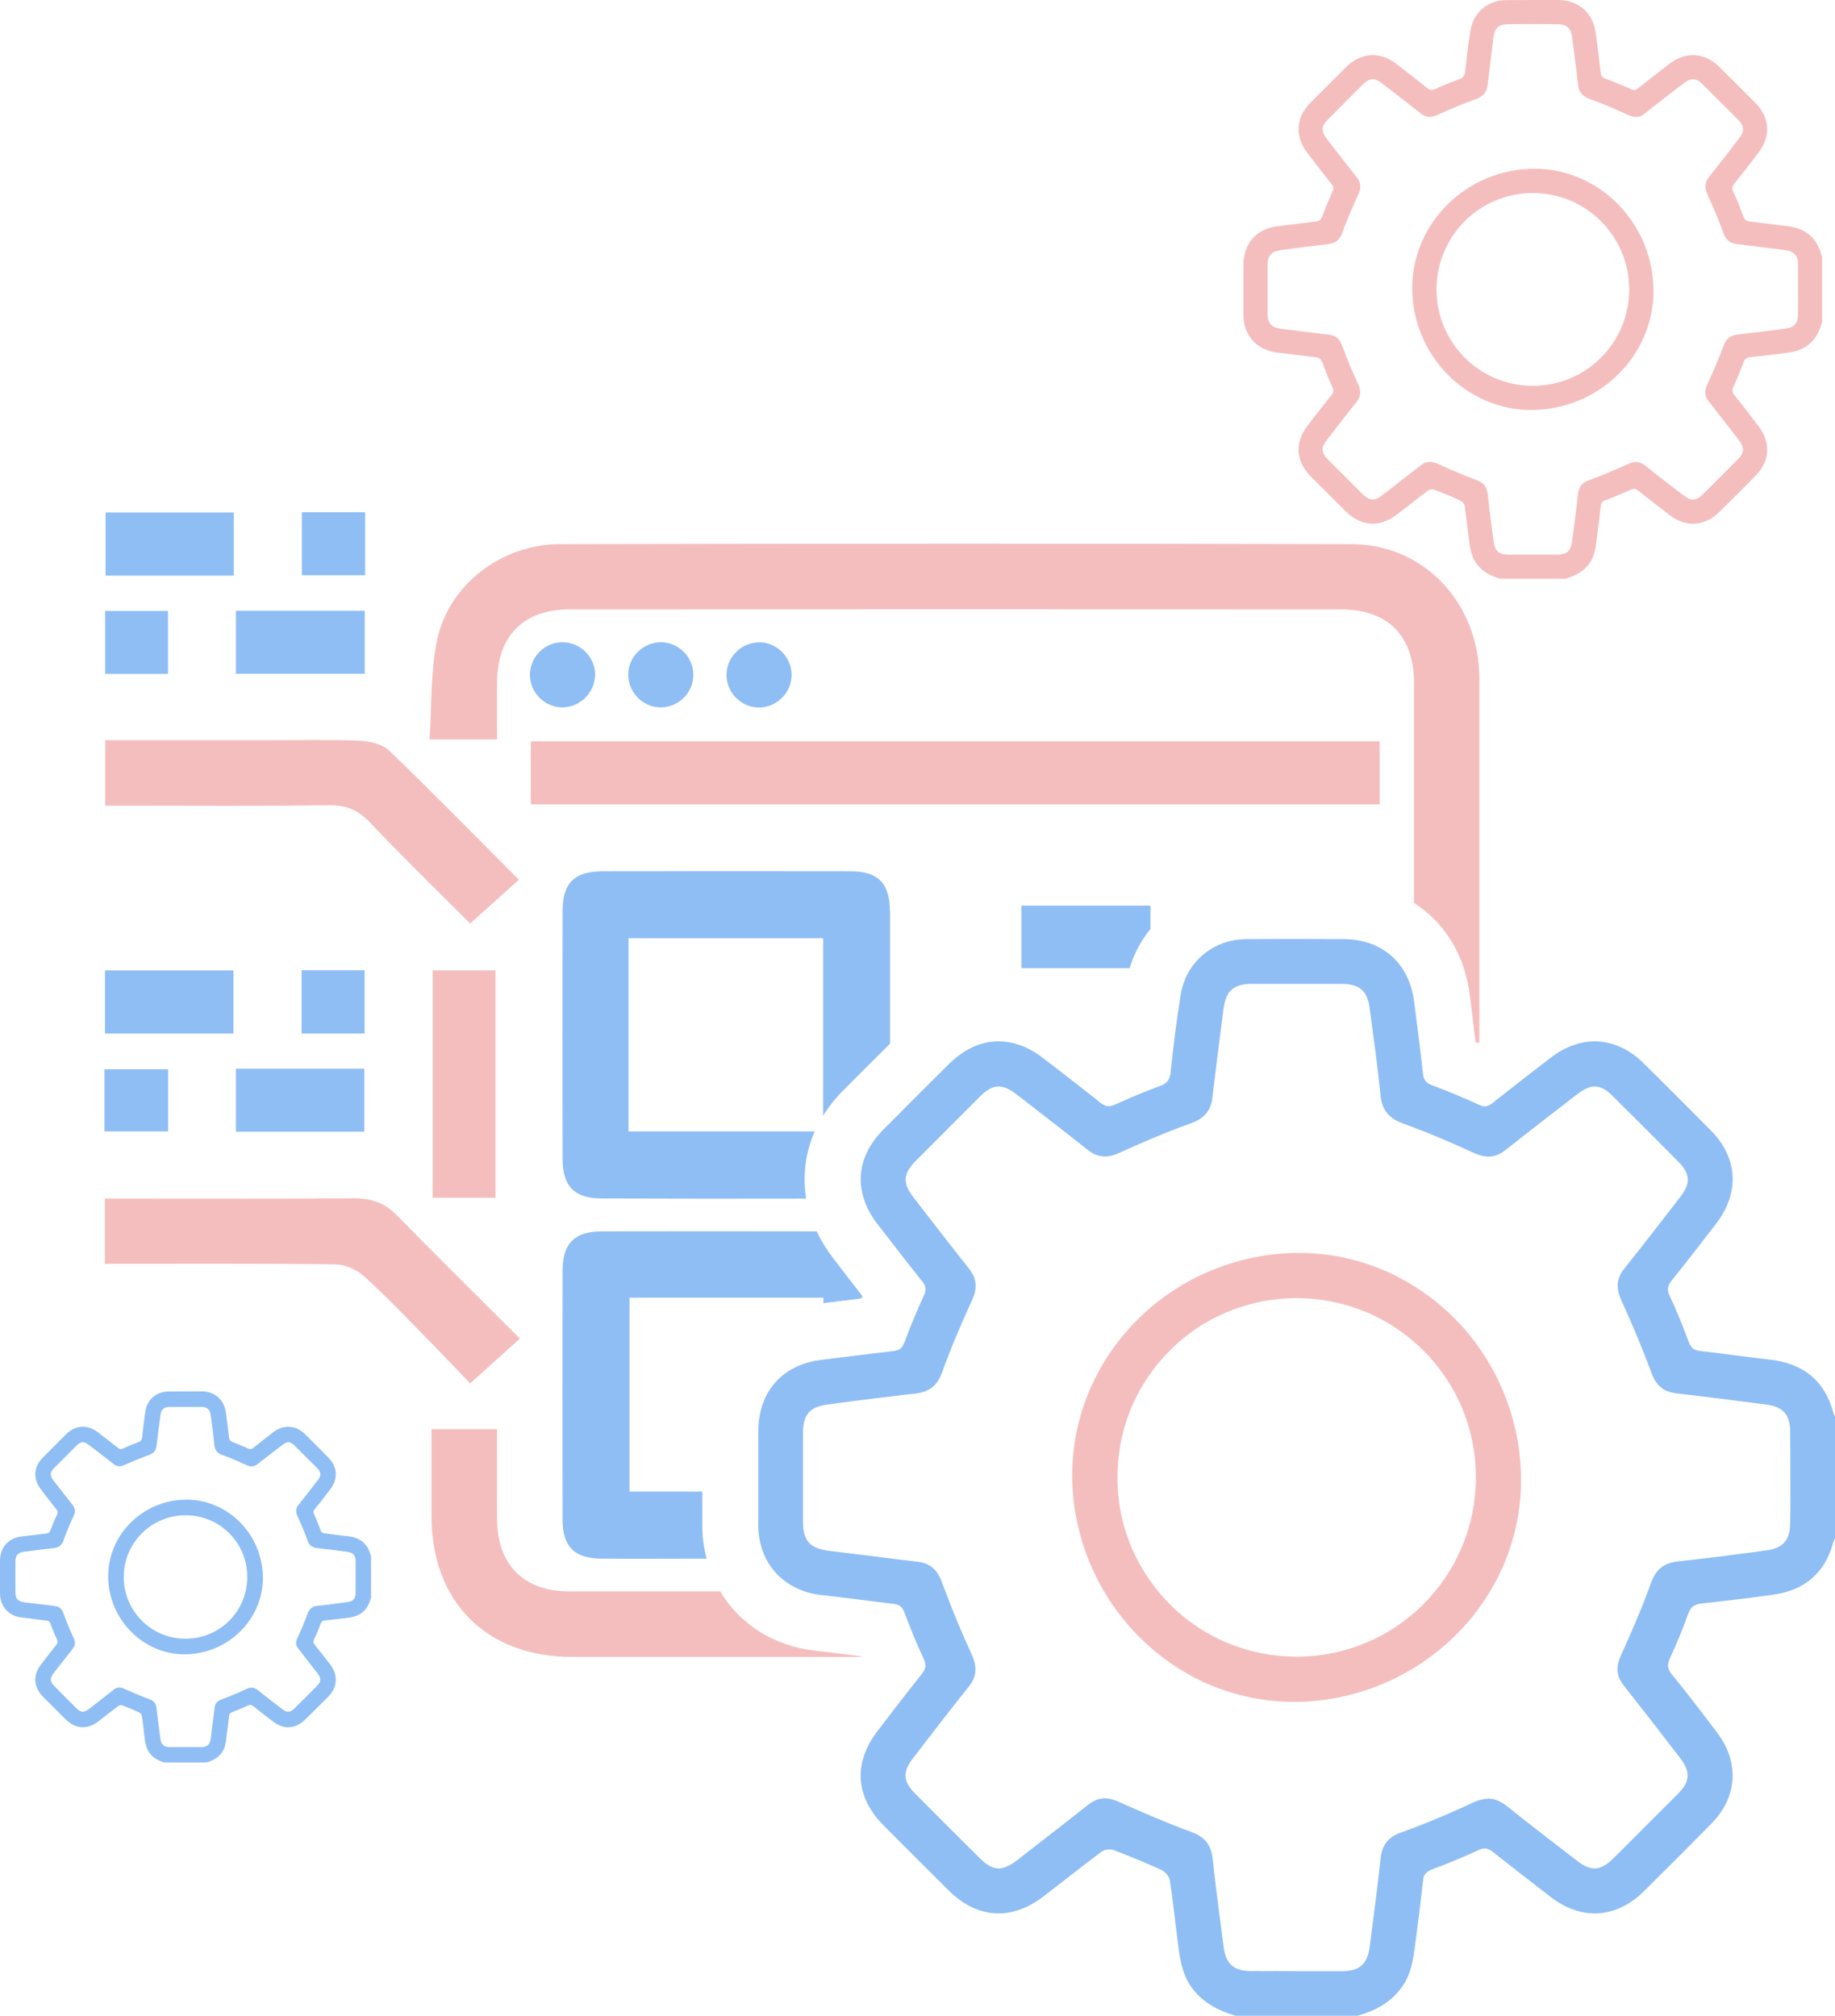<?xml version="1.0" encoding="UTF-8"?>
<svg id="Layer_2" data-name="Layer 2" xmlns="http://www.w3.org/2000/svg" viewBox="0 0 131.06 143.99">
  <defs>
    <style>
      .cls-1 {
        fill: #f5bebe;
      }

      .cls-2 {
        fill: #8fbef5;
      }
    </style>
  </defs>
  <g id="Layer_1-2" data-name="Layer 1">
    <g>
      <g>
        <path class="cls-1" d="M105.67,74.43s-.07.06-.11.09c-.05-.03-.11-.05-.17-.07-.12-1.02-.25-2.03-.37-3.02l-.05-.39c-.37-2.87-1.83-5.17-3.98-6.54v-15.71c0-3.38-1.87-5.26-5.23-5.26-18.36-.01-36.73-.01-55.1,0-3.26,0-5.14,1.91-5.16,5.18-.01,1.32,0,2.63,0,4.11h-4.82c.17-2.45.05-4.91.57-7.23.89-3.92,4.65-6.71,8.73-6.72,18.85-.04,37.71-.05,56.56,0,5.2.02,9.12,4.23,9.12,9.63,0,8.64,0,17.29,0,25.93Z"/>
        <path class="cls-1" d="M61.52,118.32s0,.03.02.04h-20.68c-6.12,0-10.03-3.93-10.04-10.05v-6.22h4.68c0,2.15-.01,4.28,0,6.4.01,3.28,1.9,5.19,5.16,5.19h10.78c1.38,2.32,3.82,3.91,6.82,4.24.91.1,1.81.21,2.72.33.18.02.36.04.54.07Z"/>
        <path class="cls-2" d="M59.48,89.84c-.47-.61-.85-1.24-1.15-1.88-5.13-.01-10.25-.01-15.38,0-1.91.01-2.76.86-2.77,2.78-.01,5.94-.01,11.88,0,17.83,0,1.91.86,2.76,2.78,2.77,2.5.02,5,0,7.51,0-.2-.75-.31-1.54-.31-2.36v-2.43h-5.2v-13.85h13.85v.39c.45-.05.9-.11,1.34-.17.46-.05.92-.11,1.38-.17.02-.05.05-.11.07-.16-.73-.93-1.44-1.86-2.12-2.75Z"/>
        <path class="cls-2" d="M63.56,65.11c-.01-2.02-.83-2.87-2.82-2.87-5.89-.01-11.79-.01-17.69,0-2.02,0-2.86.83-2.87,2.82-.01,5.89-.01,11.79,0,17.68,0,2.02.84,2.87,2.82,2.87,4.86.02,9.72.02,14.58.01-.27-1.62-.06-3.27.61-4.8h-13.3v-13.8h13.9v12.68c.39-.64.87-1.24,1.44-1.81,1.11-1.12,2.22-2.23,3.34-3.34v-.52c0-2.98.01-5.95,0-8.92Z"/>
        <path class="cls-1" d="M37.91,57.46v-4.5h60.63v4.5h-60.63Z"/>
        <path class="cls-1" d="M7.49,90.3v-4.68h2.06c5.26,0,10.52.02,15.78-.02,1.2,0,2.14.33,2.99,1.19,2.89,2.95,5.83,5.85,8.81,8.83-1.17,1.06-2.25,2.03-3.55,3.2-.98-1.02-2.1-2.2-3.25-3.37-1.44-1.46-2.84-2.94-4.36-4.31-.51-.46-1.32-.81-2-.82-5.45-.07-10.89-.04-16.47-.04Z"/>
        <path class="cls-1" d="M7.51,52.88c3.83,0,7.56,0,11.3,0,2.29,0,4.58-.06,6.87.03.73.03,1.63.24,2.12.71,3.12,3,6.14,6.1,9.26,9.22-1.15,1.03-2.25,2.02-3.48,3.13-2.27-2.27-4.77-4.71-7.18-7.24-.84-.89-1.7-1.22-2.92-1.21-4.82.07-9.64.03-14.46.03h-1.5v-4.68Z"/>
        <path class="cls-1" d="M35.39,85.56h-4.49v-16.24h4.49v16.24Z"/>
        <path class="cls-2" d="M16.7,41.12H7.54v-4.51h9.16v4.51Z"/>
        <path class="cls-2" d="M16.85,48.13v-4.5h9.2v4.5h-9.2Z"/>
        <path class="cls-2" d="M16.85,80.84v-4.5h9.17v4.5h-9.17Z"/>
        <path class="cls-2" d="M82.17,64.69v1.66c-.66.82-1.17,1.76-1.49,2.81h-7.73v-4.47h9.22Z"/>
        <path class="cls-2" d="M7.5,73.83v-4.51h9.17v4.51H7.5Z"/>
        <path class="cls-2" d="M12,48.14h-4.49v-4.5h4.49v4.5Z"/>
        <path class="cls-2" d="M21.54,69.31h4.5v4.52h-4.5v-4.52Z"/>
        <path class="cls-2" d="M7.46,80.82v-4.44h4.55v4.44h-4.55Z"/>
        <path class="cls-2" d="M26.08,36.59v4.5h-4.52v-4.5h4.52Z"/>
        <path class="cls-2" d="M42.5,48.27c-.04,1.26-1.14,2.3-2.4,2.26-1.27-.04-2.29-1.13-2.25-2.4.04-1.27,1.13-2.3,2.4-2.25,1.27.04,2.3,1.13,2.26,2.4Z"/>
        <path class="cls-2" d="M54.23,45.88c1.27.01,2.32,1.08,2.31,2.35-.01,1.27-1.09,2.32-2.35,2.31-1.27-.01-2.32-1.08-2.3-2.35.01-1.27,1.08-2.32,2.35-2.3Z"/>
        <path class="cls-2" d="M47.18,50.53c-1.27,0-2.32-1.08-2.31-2.34,0-1.27,1.07-2.32,2.34-2.31,1.27,0,2.32,1.07,2.31,2.34,0,1.27-1.08,2.32-2.34,2.31Z"/>
      </g>
      <g>
        <g>
          <path class="cls-2" d="M89.37,140.79c1.07.01,2.14.01,3.2.01h3.26c-2.15,0-4.31,0-6.46-.01ZM106.29,128.48s-.08.01-.12.01c.11-.01.21,0,.31,0-.06,0-.12-.02-.19-.02ZM106.91,82.5c.2-.08.4-.19.6-.35-.2.15-.4.27-.6.35Z"/>
          <path class="cls-2" d="M130.94,100.91c-.63-2.34-2.2-3.53-4.56-3.79-1.67-.19-3.33-.43-4.99-.62-.44-.05-.63-.25-.78-.65-.41-1.1-.85-2.2-1.35-3.26-.22-.46-.16-.75.14-1.12,1.08-1.35,2.14-2.72,3.19-4.09,1.68-2.2,1.53-4.69-.41-6.64-1.58-1.6-3.18-3.2-4.78-4.78-1.05-1.04-2.27-1.57-3.5-1.57-1.06,0-2.14.39-3.14,1.16-1.39,1.07-2.77,2.14-4.15,3.23-.19.16-.37.25-.57.25-.11,0-.23-.03-.37-.1-.02,0-.03-.01-.05-.02-1.09-.5-2.2-.96-3.32-1.38-.45-.16-.62-.39-.67-.85-.19-1.71-.41-3.42-.63-5.13,0-.02-.01-.04-.01-.06-.36-2.64-2.18-4.3-4.79-4.4-.08-.01-.15-.01-.23-.01-1.27,0-2.53-.01-3.8-.01-1.03,0-2.07.01-3.11.01-.73.01-1.41.15-2.02.42-1.42.63-2.44,1.91-2.72,3.57-.03.21-.07.41-.09.62-.24,1.49-.41,2.99-.58,4.5-.02.15-.03.31-.05.46-.06.48-.24.73-.71.91-.93.34-1.84.71-2.74,1.12-.17.07-.34.14-.51.22-.17.08-.32.12-.46.12-.21,0-.39-.09-.6-.26-.03-.03-.07-.05-.1-.08-1.06-.84-2.12-1.67-3.19-2.49-.28-.22-.57-.44-.86-.66-1-.76-2.06-1.14-3.11-1.14s-2.04.37-2.96,1.1c-.19.15-.38.31-.56.49-1.41,1.4-2.83,2.82-4.23,4.23-.17.17-.33.33-.5.5-1.43,1.45-1.91,3.14-1.4,4.83.18.63.51,1.26.98,1.87,1.07,1.39,2.14,2.78,3.23,4.14.28.35.28.61.1,1.01-.5,1.09-.96,2.19-1.38,3.32-.15.42-.37.58-.8.63-.08,0-.15.02-.23.03-1.59.18-3.17.39-4.76.58-.05.01-.09.01-.14.02-2.78.33-4.5,2.27-4.51,5.07v6.76c0,.87.2,1.68.55,2.37.56,1.11,1.54,1.93,2.79,2.35.37.12.77.21,1.19.25,1.72.19,3.43.43,5.14.63.43.05.63.24.78.65.4,1.06.82,2.12,1.3,3.14.02.04.03.07.05.11.22.47.17.75-.14,1.13-1.06,1.33-2.1,2.68-3.13,4.03-1.77,2.3-1.61,4.74.45,6.8,1.52,1.53,3.05,3.05,4.57,4.57,1.12,1.12,2.35,1.68,3.6,1.68,1.07,0,2.15-.4,3.21-1.21,1.39-1.06,2.76-2.16,4.16-3.2.14-.1.37-.16.57-.16.1,0,.19.01.27.04,1.17.44,2.32.92,3.46,1.44.25.12.53.45.57.72.21,1.31.34,2.63.51,3.95.18,1.33.25,2.69,1.14,3.83.79,1.02,1.86,1.55,3.05,1.9h8.71c1.26-.36,2.36-.93,3.15-2.02.79-1.1.87-2.38,1.04-3.64.18-1.33.34-2.68.49-4.02.04-.44.25-.62.66-.78,1.12-.42,2.23-.87,3.31-1.38.08-.03.16-.06.23-.08.07-.02.13-.03.18-.03h.02c.2,0,.38.09.57.24,1.38,1.09,2.76,2.16,4.15,3.23,1.01.78,2.08,1.17,3.14,1.17,1.23,0,2.44-.53,3.5-1.57,1.62-1.6,3.23-3.21,4.83-4.84,1.87-1.89,2.02-4.39.4-6.52-1.06-1.4-2.12-2.79-3.23-4.15-.33-.41-.33-.72-.11-1.19.48-1.02.9-2.06,1.28-3.12.18-.5.44-.69.96-.75,1.71-.18,3.43-.39,5.14-.63,2.19-.31,3.65-1.51,4.25-3.68.03-.11.09-.23.14-.34v-8.71c-.04-.09-.1-.18-.12-.27ZM127.86,108.81c-.01,1.18-.5,1.77-1.65,1.93-2.11.29-4.22.57-6.33.79-1.02.11-1.6.55-1.96,1.54-.63,1.76-1.38,3.48-2.15,5.18-.37.81-.34,1.47.21,2.16,1.35,1.71,2.68,3.43,4.01,5.16.77,1.01.73,1.68-.15,2.57-1.54,1.54-3.08,3.08-4.62,4.62-.48.47-.9.71-1.33.71-.38,0-.78-.18-1.24-.54-1.68-1.3-3.38-2.59-5.03-3.92-.15-.12-.3-.21-.45-.29-.04-.02-.09-.05-.13-.07-.14-.06-.28-.11-.42-.14-.04-.01-.09-.01-.14-.01-.1,0-.2-.02-.31,0-.06,0-.13,0-.2.02-.15.03-.31.06-.47.12-.1.04-.19.07-.29.12-1.67.79-3.38,1.5-5.12,2.13-.93.33-1.37.88-1.48,1.83-.23,2.12-.51,4.23-.78,6.33-.17,1.27-.73,1.75-2,1.76h-3.26c-1.06,0-2.13,0-3.2-.01-1.23,0-1.81-.49-1.97-1.69-.28-2.11-.56-4.22-.79-6.33-.11-.99-.54-1.55-1.5-1.91-1.78-.65-3.52-1.41-5.25-2.18-.34-.15-.65-.23-.95-.23-.4,0-.77.14-1.15.43-1.69,1.33-3.39,2.65-5.09,3.97-.2.15-.38.28-.55.37-.17.09-.33.16-.49.2-.11.03-.21.04-.31.04-.44,0-.87-.26-1.39-.78-1.53-1.52-3.05-3.04-4.57-4.57-.86-.86-.91-1.54-.17-2.5,1.32-1.71,2.62-3.42,3.97-5.1.58-.7.63-1.36.32-2.15-.03-.08-.07-.17-.11-.26-.67-1.44-1.28-2.92-1.84-4.41-.09-.24-.18-.47-.27-.71-.32-.86-.82-1.32-1.72-1.43-1.13-.13-2.26-.27-3.4-.42-.97-.12-1.95-.24-2.93-.36-1.36-.17-1.85-.71-1.86-2.06v-6.38c.01-1.18.42-1.76,1.46-1.96.09-.02.18-.04.28-.05,1.49-.2,2.99-.4,4.48-.57.59-.08,1.19-.15,1.78-.21,1.01-.11,1.59-.55,1.95-1.55.62-1.73,1.35-3.43,2.12-5.11.4-.86.36-1.55-.23-2.29-1.32-1.66-2.62-3.35-3.92-5.03-.83-1.07-.79-1.72.17-2.68.97-.97,1.94-1.94,2.9-2.91.43-.43.86-.86,1.29-1.29l.37-.37c.48-.48.89-.71,1.32-.71.38,0,.78.18,1.25.54.23.18.47.36.7.54,1.47,1.14,2.94,2.27,4.39,3.43.42.33.83.49,1.26.49.32,0,.66-.09,1.03-.26.73-.34,1.47-.66,2.21-.97.98-.42,1.97-.81,2.97-1.17.92-.35,1.37-.9,1.47-1.85.08-.72.17-1.44.26-2.16.17-1.39.35-2.78.53-4.17.02-.12.04-.23.06-.33.22-1.02.79-1.41,1.94-1.42h6.46c1.23.01,1.81.5,1.97,1.7.28,2.08.57,4.17.78,6.26.11,1.09.62,1.66,1.65,2.03.25.09.5.18.74.28,1.46.54,2.89,1.17,4.3,1.82.13.06.26.1.38.14.14.05.27.08.4.09.08.01.16.02.24.02.2,0,.4-.04.6-.11.2-.08.4-.2.6-.35,1.69-1.34,3.4-2.65,5.1-3.97.5-.38.9-.58,1.29-.58.44,0,.85.24,1.33.73,1.55,1.53,3.09,3.07,4.62,4.62.87.87.92,1.54.18,2.51-1.33,1.73-2.66,3.45-4.02,5.15-.59.74-.59,1.43-.2,2.29.78,1.7,1.5,3.43,2.15,5.18.33.9.87,1.34,1.79,1.44,2.13.25,4.27.52,6.4.8,1.22.16,1.7.73,1.71,1.96.01,1.07.01,2.15.01,3.23s.01,2.2-.01,3.3Z"/>
          <path class="cls-2" d="M106.91,82.5c.2-.08.4-.19.6-.35-.2.15-.4.27-.6.35ZM106.29,128.48s-.08.01-.12.01c.11-.01.21,0,.31,0-.06,0-.12-.02-.19-.02ZM89.37,140.79c1.07.01,2.14.01,3.2.01h3.26c-2.15,0-4.31,0-6.46-.01ZM106.91,82.5c.2-.08.4-.19.6-.35-.2.15-.4.27-.6.35ZM106.29,128.48s-.08.01-.12.01c.11-.01.21,0,.31,0-.06,0-.12-.02-.19-.02ZM89.37,140.79c1.07.01,2.14.01,3.2.01h3.26c-2.15,0-4.31,0-6.46-.01ZM106.91,82.5c.2-.08.4-.19.6-.35-.2.15-.4.27-.6.35ZM106.29,128.48s-.08.01-.12.01c.11-.01.21,0,.31,0-.06,0-.12-.02-.19-.02ZM89.37,140.79c1.07.01,2.14.01,3.2.01h3.26c-2.15,0-4.31,0-6.46-.01ZM106.91,82.5c.2-.08.4-.19.6-.35-.2.15-.4.27-.6.35ZM106.29,128.48s-.08.01-.12.01c.11-.01.21,0,.31,0-.06,0-.12-.02-.19-.02ZM89.37,140.79c1.07.01,2.14.01,3.2.01h3.26c-2.15,0-4.31,0-6.46-.01ZM89.37,140.79c1.07.01,2.14.01,3.2.01h3.26c-2.15,0-4.31,0-6.46-.01ZM106.29,128.48s-.08.01-.12.01c.11-.01.21,0,.31,0-.06,0-.12-.02-.19-.02ZM106.91,82.5c.2-.08.4-.19.6-.35-.2.15-.4.27-.6.35ZM89.37,140.79c1.07.01,2.14.01,3.2.01h3.26c-2.15,0-4.31,0-6.46-.01ZM106.29,128.48s-.08.01-.12.01c.11-.01.21,0,.31,0-.06,0-.12-.02-.19-.02ZM106.91,82.5c.2-.08.4-.19.6-.35-.2.15-.4.27-.6.35ZM89.37,140.79c1.07.01,2.14.01,3.2.01h3.26c-2.15,0-4.31,0-6.46-.01ZM106.29,128.48s-.08.01-.12.01c.11-.01.21,0,.31,0-.06,0-.12-.02-.19-.02ZM106.91,82.5c.2-.08.4-.19.6-.35-.2.15-.4.27-.6.35ZM106.91,82.5c.2-.08.4-.19.6-.35-.2.15-.4.27-.6.35ZM106.29,128.48s-.08.01-.12.01c.11-.01.21,0,.31,0-.06,0-.12-.02-.19-.02ZM89.37,140.79c1.07.01,2.14.01,3.2.01h3.26c-2.15,0-4.31,0-6.46-.01ZM106.91,82.5c.2-.08.4-.19.6-.35-.2.15-.4.27-.6.35ZM106.29,128.48s-.08.01-.12.01c.11-.01.21,0,.31,0-.06,0-.12-.02-.19-.02ZM89.37,140.79c1.07.01,2.14.01,3.2.01h3.26c-2.15,0-4.31,0-6.46-.01ZM106.91,82.5c.2-.08.4-.19.6-.35-.2.15-.4.27-.6.35ZM106.29,128.48s-.08.01-.12.01c.11-.01.21,0,.31,0-.06,0-.12-.02-.19-.02ZM89.37,140.79c1.07.01,2.14.01,3.2.01h3.26c-2.15,0-4.31,0-6.46-.01ZM106.91,82.5c.2-.08.4-.19.6-.35-.2.15-.4.27-.6.35ZM106.29,128.48s-.08.01-.12.01c.11-.01.21,0,.31,0-.06,0-.12-.02-.19-.02ZM89.37,140.79c1.07.01,2.14.01,3.2.01h3.26c-2.15,0-4.31,0-6.46-.01ZM106.91,82.5c.2-.08.4-.19.6-.35-.2.15-.4.27-.6.35ZM106.29,128.48s-.08.01-.12.01c.11-.01.21,0,.31,0-.06,0-.12-.02-.19-.02ZM89.37,140.79c1.07.01,2.14.01,3.2.01h3.26c-2.15,0-4.31,0-6.46-.01ZM106.91,82.5c.2-.08.4-.19.6-.35-.2.15-.4.27-.6.35ZM106.29,128.48s-.08.01-.12.01c.11-.01.21,0,.31,0-.06,0-.12-.02-.19-.02ZM89.37,140.79c1.07.01,2.14.01,3.2.01h3.26c-2.15,0-4.31,0-6.46-.01ZM106.91,82.5c.2-.08.4-.19.6-.35-.2.15-.4.27-.6.35ZM106.29,128.48s-.08.01-.12.01c.11-.01.21,0,.31,0-.06,0-.12-.02-.19-.02ZM89.37,140.79c1.07.01,2.14.01,3.2.01h3.26c-2.15,0-4.31,0-6.46-.01ZM106.91,82.5c.2-.08.4-.19.6-.35-.2.15-.4.27-.6.35ZM106.29,128.48s-.08.01-.12.01c.11-.01.21,0,.31,0-.06,0-.12-.02-.19-.02ZM89.37,140.79c1.07.01,2.14.01,3.2.01h3.26c-2.15,0-4.31,0-6.46-.01ZM106.91,82.5c.2-.08.4-.19.6-.35-.2.15-.4.27-.6.35ZM106.29,128.48s-.08.01-.12.01c.11-.01.21,0,.31,0-.06,0-.12-.02-.19-.02ZM89.37,140.79c1.07.01,2.14.01,3.2.01h3.26c-2.15,0-4.31,0-6.46-.01ZM106.91,82.5c.2-.08.4-.19.6-.35-.2.15-.4.27-.6.35ZM106.29,128.48s-.08.01-.12.01c.11-.01.21,0,.31,0-.06,0-.12-.02-.19-.02ZM89.37,140.79c1.07.01,2.14.01,3.2.01h3.26c-2.15,0-4.31,0-6.46-.01Z"/>
        </g>
        <g>
          <path class="cls-1" d="M87.06,93.98c-.08.04-.15.07-.22.11.07-.03.15-.07.22-.1.18-.09.37-.18.56-.26-.19.08-.38.16-.56.25Z"/>
          <path class="cls-1" d="M107.97,101.11c-.29-1-.68-1.96-1.14-2.87-.34-.67-.73-1.31-1.16-1.93-1.25-1.79-2.85-3.3-4.68-4.44-2.4-1.51-5.21-2.37-8.19-2.37-.22,0-.44,0-.66.01-1.63.07-3.2.37-4.67.88-.14.05-.27.09-.41.15-1.79.66-3.43,1.63-4.85,2.83-.55.47-1.06.97-1.54,1.5-1.38,1.52-2.45,3.28-3.16,5.22-.22.59-.4,1.2-.54,1.83-.19.82-.31,1.66-.36,2.51-.04.53-.04,1.07-.02,1.61.04.99.17,1.95.39,2.89.37,1.7,1.02,3.3,1.88,4.76.4.68.85,1.33,1.35,1.95.4.5.83.97,1.29,1.42.47.46.97.89,1.5,1.3.86.66,1.78,1.23,2.76,1.7.5.24,1.01.45,1.53.63.01.01.03.01.05.02.52.18,1.05.34,1.59.46,0,0,.03.01.04.01.55.13,1.1.22,1.67.29h.02c.57.07,1.15.1,1.73.1.23,0,.46,0,.69-.01,8.96-.41,15.94-7.83,15.54-16.53-.06-1.36-.28-2.67-.65-3.92ZM92.63,118.34h-.02c-3.99,0-7.55-1.81-9.88-4.66-.79-.95-1.43-2.01-1.92-3.15-.16-.39-.3-.78-.43-1.18-.04-.14-.08-.28-.12-.42-.3-1.09-.45-2.24-.45-3.43,0-.36.02-.72.05-1.07.2-2.45,1.09-4.7,2.48-6.55.12-.17.25-.33.38-.49.66-.8,1.41-1.51,2.23-2.13.33-.25.67-.48,1.02-.69.18-.1.36-.21.54-.31.11-.05.22-.11.33-.17.07-.04.14-.07.22-.11.18-.09.37-.17.56-.25,1.54-.64,3.22-1,4.99-1h.01c1.28,0,2.51.19,3.67.54,1.76.52,3.36,1.41,4.7,2.58,2.71,2.34,4.42,5.8,4.42,9.68,0,7.08-5.7,12.79-12.78,12.81Z"/>
          <path class="cls-1" d="M87.06,93.98c-.08.04-.15.07-.22.11.07-.03.15-.07.22-.1.18-.09.37-.18.56-.26-.19.08-.38.16-.56.25ZM87.06,93.98c-.08.04-.15.07-.22.11.07-.03.15-.07.22-.1.18-.09.37-.18.56-.26-.19.08-.38.16-.56.25ZM87.06,93.98c-.08.04-.15.07-.22.11.07-.03.15-.07.22-.1.18-.09.37-.18.56-.26-.19.08-.38.16-.56.25ZM87.06,93.98c-.08.04-.15.07-.22.11.07-.03.15-.07.22-.1.18-.09.37-.18.56-.26-.19.08-.38.16-.56.25ZM87.06,93.98c-.08.04-.15.07-.22.11.07-.03.15-.07.22-.1.18-.09.37-.18.56-.26-.19.08-.38.16-.56.25ZM87.06,93.98c-.08.04-.15.07-.22.11.07-.03.15-.07.22-.1.18-.09.37-.18.56-.26-.19.08-.38.16-.56.25ZM87.06,93.98c-.08.04-.15.07-.22.11.07-.03.15-.07.22-.1.18-.09.37-.18.56-.26-.19.08-.38.16-.56.25ZM87.06,93.98c-.08.04-.15.07-.22.11.07-.03.15-.07.22-.1.18-.09.37-.18.56-.26-.19.08-.38.16-.56.25ZM87.06,93.98c-.08.04-.15.07-.22.11.07-.03.15-.07.22-.1.18-.09.37-.18.56-.26-.19.08-.38.16-.56.25ZM87.06,93.98c-.08.04-.15.07-.22.11.07-.03.15-.07.22-.1.18-.09.37-.18.56-.26-.19.08-.38.16-.56.25ZM87.06,93.98c-.08.04-.15.07-.22.11.07-.03.15-.07.22-.1.18-.09.37-.18.56-.26-.19.08-.38.16-.56.25ZM87.06,93.98c-.08.04-.15.07-.22.11.07-.03.15-.07.22-.1.18-.09.37-.18.56-.26-.19.08-.38.16-.56.25ZM87.06,93.98c-.08.04-.15.07-.22.11.07-.03.15-.07.22-.1.18-.09.37-.18.56-.26-.19.08-.38.16-.56.25ZM87.06,93.98c-.08.04-.15.07-.22.11.07-.03.15-.07.22-.1.18-.09.37-.18.56-.26-.19.08-.38.16-.56.25ZM87.06,93.98c-.08.04-.15.07-.22.11.07-.03.15-.07.22-.1.18-.09.37-.18.56-.26-.19.08-.38.16-.56.25Z"/>
        </g>
      </g>
      <g>
        <path class="cls-1" d="M130.08,18.18c-.34-1.25-1.18-1.89-2.46-2.03-.89-.1-1.78-.23-2.67-.33-.24-.03-.34-.13-.43-.35-.22-.6-.44-1.18-.72-1.75-.12-.26-.08-.41.08-.61.58-.72,1.15-1.45,1.71-2.2.9-1.18.82-2.51-.22-3.56-.85-.86-1.71-1.72-2.57-2.57-1.05-1.04-2.4-1.12-3.57-.22-.74.57-1.49,1.15-2.22,1.74-.18.13-.31.17-.54.06-.59-.27-1.18-.51-1.78-.73-.24-.09-.34-.21-.37-.46-.1-.93-.22-1.84-.34-2.76-.18-1.48-1.22-2.4-2.7-2.41-1.23,0-2.47,0-3.7.01-1.31,0-2.34.86-2.55,2.14-.17,1-.28,2-.39,3-.04.26-.13.39-.38.49-.59.22-1.18.45-1.75.72-.23.1-.38.08-.58-.07-.73-.59-1.47-1.17-2.22-1.74-1.18-.9-2.51-.8-3.57.24-.84.85-1.7,1.69-2.54,2.54-1.06,1.07-1.14,2.4-.22,3.6.57.75,1.15,1.5,1.73,2.23.15.19.15.33.05.54-.26.58-.51,1.18-.73,1.78-.09.23-.2.31-.43.34-.92.11-1.84.23-2.76.34-1.49.18-2.42,1.22-2.43,2.73v3.63c0,1.46.99,2.51,2.44,2.67.92.1,1.84.23,2.76.34.23.03.34.13.43.35.22.59.44,1.18.71,1.75.12.25.1.4-.06.6-.58.72-1.14,1.44-1.69,2.16-.96,1.25-.86,2.56.24,3.67.82.82,1.64,1.63,2.46,2.45,1.11,1.1,2.41,1.2,3.66.25.75-.56,1.48-1.16,2.23-1.72.11-.08.32-.11.45-.06.63.24,1.25.49,1.86.78.14.06.29.23.31.38.11.71.18,1.42.27,2.12.1.71.14,1.45.62,2.06.42.55.99.83,1.64,1.02h4.68c.67-.2,1.27-.5,1.69-1.08.42-.59.47-1.28.56-1.96.09-.72.18-1.44.26-2.16.03-.24.14-.34.36-.42.59-.22,1.19-.47,1.78-.74.22-.1.36-.07.54.07.73.58,1.48,1.16,2.23,1.74,1.17.9,2.5.82,3.56-.22.87-.86,1.74-1.72,2.6-2.6,1.01-1.02,1.08-2.36.21-3.51-.56-.75-1.14-1.49-1.73-2.23-.18-.22-.18-.39-.06-.64.26-.55.48-1.1.69-1.67.09-.27.23-.37.51-.41.92-.09,1.84-.21,2.76-.33,1.18-.17,1.96-.81,2.29-1.98.02-.07.05-.13.07-.19v-4.67c-.02-.05-.05-.1-.06-.16ZM128.42,20.66c0,.59.01,1.18,0,1.77,0,.64-.27.96-.88,1.04-1.13.15-2.27.3-3.41.42-.54.06-.86.3-1.04.84-.35.94-.75,1.87-1.17,2.78-.19.43-.18.79.12,1.16.72.91,1.44,1.84,2.15,2.77.42.54.4.91-.08,1.38-.82.83-1.65,1.66-2.48,2.48-.48.48-.85.51-1.38.09-.9-.69-1.82-1.38-2.7-2.1-.42-.34-.8-.37-1.3-.13-.9.41-1.82.8-2.75,1.14-.5.17-.74.47-.79.98-.13,1.14-.28,2.27-.43,3.41-.09.67-.39.93-1.07.93h-3.47c-.66,0-.98-.26-1.06-.91-.15-1.13-.3-2.26-.42-3.4-.06-.53-.3-.84-.81-1.02-.96-.36-1.89-.76-2.82-1.18-.42-.18-.77-.16-1.13.11-.91.71-1.82,1.42-2.74,2.13-.6.47-.94.44-1.47-.08-.82-.82-1.64-1.64-2.46-2.46-.46-.46-.49-.83-.08-1.35.7-.91,1.4-1.83,2.13-2.74.33-.42.34-.81.11-1.3-.42-.89-.79-1.81-1.14-2.74-.16-.47-.43-.71-.92-.77-1.14-.14-2.27-.28-3.4-.42-.73-.1-1-.38-1-1.11v-3.43c0-.69.27-.99.93-1.08,1.13-.15,2.24-.3,3.36-.42.55-.06.87-.3,1.05-.83.34-.93.74-1.85,1.15-2.75.21-.46.19-.83-.13-1.22-.71-.9-1.41-1.8-2.11-2.71-.44-.58-.42-.93.1-1.44l2.45-2.46c.48-.48.84-.5,1.38-.08.91.7,1.83,1.4,2.73,2.13.4.31.76.33,1.23.12.92-.42,1.85-.81,2.79-1.15.49-.19.73-.49.79-.99.13-1.14.28-2.27.42-3.41.09-.68.39-.93,1.08-.93,1.16-.01,2.32-.01,3.47,0,.66,0,.97.26,1.06.91.15,1.11.3,2.24.42,3.36.05.59.33.89.89,1.09.92.33,1.82.72,2.71,1.13.45.2.81.19,1.19-.12.9-.72,1.82-1.42,2.73-2.13.57-.43.92-.41,1.41.08.84.83,1.67,1.66,2.49,2.48.46.47.5.84.09,1.35-.71.93-1.43,1.86-2.15,2.77-.32.4-.32.77-.11,1.24.42.91.8,1.84,1.15,2.78.18.48.47.71.97.77,1.15.14,2.29.28,3.43.43.66.09.92.39.92,1.05.01.58,0,1.16,0,1.74Z"/>
        <path class="cls-1" d="M109.23,12.06c-4.81.21-8.56,4.2-8.36,8.89.21,4.78,4.21,8.54,8.86,8.33,4.82-.21,8.57-4.2,8.36-8.87-.22-4.81-4.2-8.55-8.86-8.35ZM109.49,27.56c-3.81.01-6.9-3.08-6.89-6.9.01-3.81,3.08-6.87,6.88-6.87s6.88,3.07,6.88,6.88-3.06,6.88-6.87,6.89Z"/>
      </g>
      <g>
        <path class="cls-2" d="M26.46,111.05c-.22-.8-.76-1.21-1.57-1.31-.57-.05-1.15-.14-1.72-.21-.15-.01-.22-.08-.27-.22-.14-.38-.29-.76-.46-1.12-.08-.16-.06-.26.04-.39.38-.46.74-.94,1.1-1.4.58-.76.53-1.63-.14-2.29-.54-.56-1.09-1.11-1.64-1.65-.68-.67-1.54-.72-2.29-.15-.49.38-.96.75-1.43,1.12-.11.09-.2.11-.35.05-.37-.18-.76-.33-1.14-.48-.16-.06-.21-.14-.23-.29-.06-.6-.14-1.19-.22-1.77-.12-.95-.78-1.54-1.73-1.55-.79,0-1.59,0-2.38.01-.83,0-1.5.55-1.64,1.37-.1.64-.17,1.28-.24,1.92-.02.17-.09.26-.25.32-.38.14-.75.29-1.11.46-.16.07-.25.05-.37-.05-.47-.37-.95-.74-1.43-1.11-.76-.58-1.61-.52-2.29.16-.54.54-1.08,1.08-1.62,1.63-.69.68-.74,1.53-.15,2.3.36.48.73.96,1.11,1.43.1.12.09.21.04.35-.17.37-.34.76-.48,1.14-.06.14-.13.2-.27.22-.59.07-1.18.15-1.78.21-.95.12-1.55.78-1.55,1.75v2.33c.01.93.63,1.62,1.57,1.71.59.07,1.17.16,1.76.22.16.02.22.08.28.23.13.38.29.76.46,1.12.07.16.05.26-.05.39-.36.46-.73.92-1.08,1.38-.61.8-.55,1.63.16,2.35.52.53,1.05,1.05,1.57,1.57.71.71,1.55.77,2.35.17.48-.37.95-.75,1.44-1.11.06-.05.2-.07.28-.04.4.15.8.32,1.19.5.09.04.19.15.2.24.08.45.12.91.17,1.37.07.46.09.92.4,1.31.27.36.64.54,1.05.66h3c.43-.13.81-.32,1.09-.7.27-.37.3-.81.35-1.25.07-.46.12-.92.17-1.39.02-.14.09-.21.23-.26.38-.15.77-.3,1.14-.48.15-.06.24-.04.35.05.47.37.94.74,1.43,1.11.75.58,1.6.53,2.28-.14.57-.55,1.11-1.11,1.67-1.66.65-.66.69-1.52.14-2.26-.37-.48-.74-.96-1.12-1.42-.11-.15-.11-.25-.04-.41.17-.35.32-.71.45-1.08.06-.17.15-.24.33-.26.59-.06,1.18-.13,1.77-.21.75-.11,1.25-.53,1.46-1.27,0-.04.04-.08.05-.12v-3s-.03-.07-.04-.1ZM25.4,113.78c0,.4-.17.61-.57.66-.72.1-1.45.2-2.18.27-.35.04-.55.2-.67.54-.22.6-.48,1.2-.75,1.78-.12.28-.12.51.08.74.46.59.92,1.19,1.38,1.78.26.35.25.58-.06.89-.52.53-1.06,1.06-1.59,1.59-.31.31-.54.32-.88.06-.58-.45-1.17-.89-1.73-1.35-.28-.22-.52-.24-.83-.09-.58.27-1.17.52-1.77.74-.32.11-.47.29-.51.62-.08.73-.18,1.46-.27,2.19-.06.43-.25.6-.69.6-.74,0-1.48,0-2.23,0-.42,0-.62-.17-.67-.58-.1-.73-.2-1.46-.28-2.19-.03-.34-.18-.53-.51-.65-.62-.23-1.21-.49-1.81-.75-.27-.12-.49-.12-.73.06-.58.46-1.17.92-1.75,1.37-.38.3-.6.29-.94-.05-.53-.53-1.06-1.05-1.57-1.58-.3-.3-.32-.53-.07-.87.45-.58.9-1.17,1.37-1.75.22-.27.22-.51.08-.83-.28-.58-.51-1.17-.73-1.77-.11-.29-.29-.45-.6-.49-.72-.08-1.45-.18-2.18-.26-.46-.07-.63-.25-.64-.71v-2.21c.01-.43.17-.63.6-.69.72-.1,1.44-.19,2.16-.27.34-.04.55-.19.67-.53.21-.6.46-1.19.73-1.76.14-.3.12-.54-.08-.79-.45-.57-.9-1.15-1.35-1.73-.29-.37-.27-.6.06-.93l1.57-1.57c.31-.31.54-.33.88-.06.59.45,1.18.9,1.76,1.36.25.2.49.22.78.08.59-.26,1.19-.51,1.79-.73.32-.12.47-.31.51-.64.08-.72.18-1.46.28-2.18.05-.43.25-.6.68-.6.74,0,1.49,0,2.23,0,.42,0,.62.17.68.58.09.72.19,1.44.26,2.16.04.37.22.57.58.7.58.21,1.17.46,1.73.72.29.13.52.12.77-.07.58-.46,1.17-.91,1.76-1.36.36-.29.58-.27.9.04.53.54,1.06,1.06,1.59,1.59.3.3.31.54.06.87-.46.59-.92,1.19-1.39,1.78-.2.25-.2.49-.07.78.28.59.52,1.19.74,1.79.12.31.3.46.63.5.73.08,1.46.17,2.2.27.42.06.59.26.59.68v2.25Z"/>
        <path class="cls-2" d="M13.09,107.13c-3.09.13-5.49,2.69-5.36,5.7.14,3.06,2.7,5.47,5.68,5.34,3.09-.14,5.5-2.7,5.36-5.7-.14-3.07-2.69-5.47-5.68-5.34ZM13.26,117.06c-2.45.01-4.43-1.98-4.42-4.42,0-2.44,1.98-4.4,4.42-4.4s4.4,1.96,4.4,4.41-1.96,4.4-4.4,4.41Z"/>
      </g>
    </g>
  </g>
</svg>